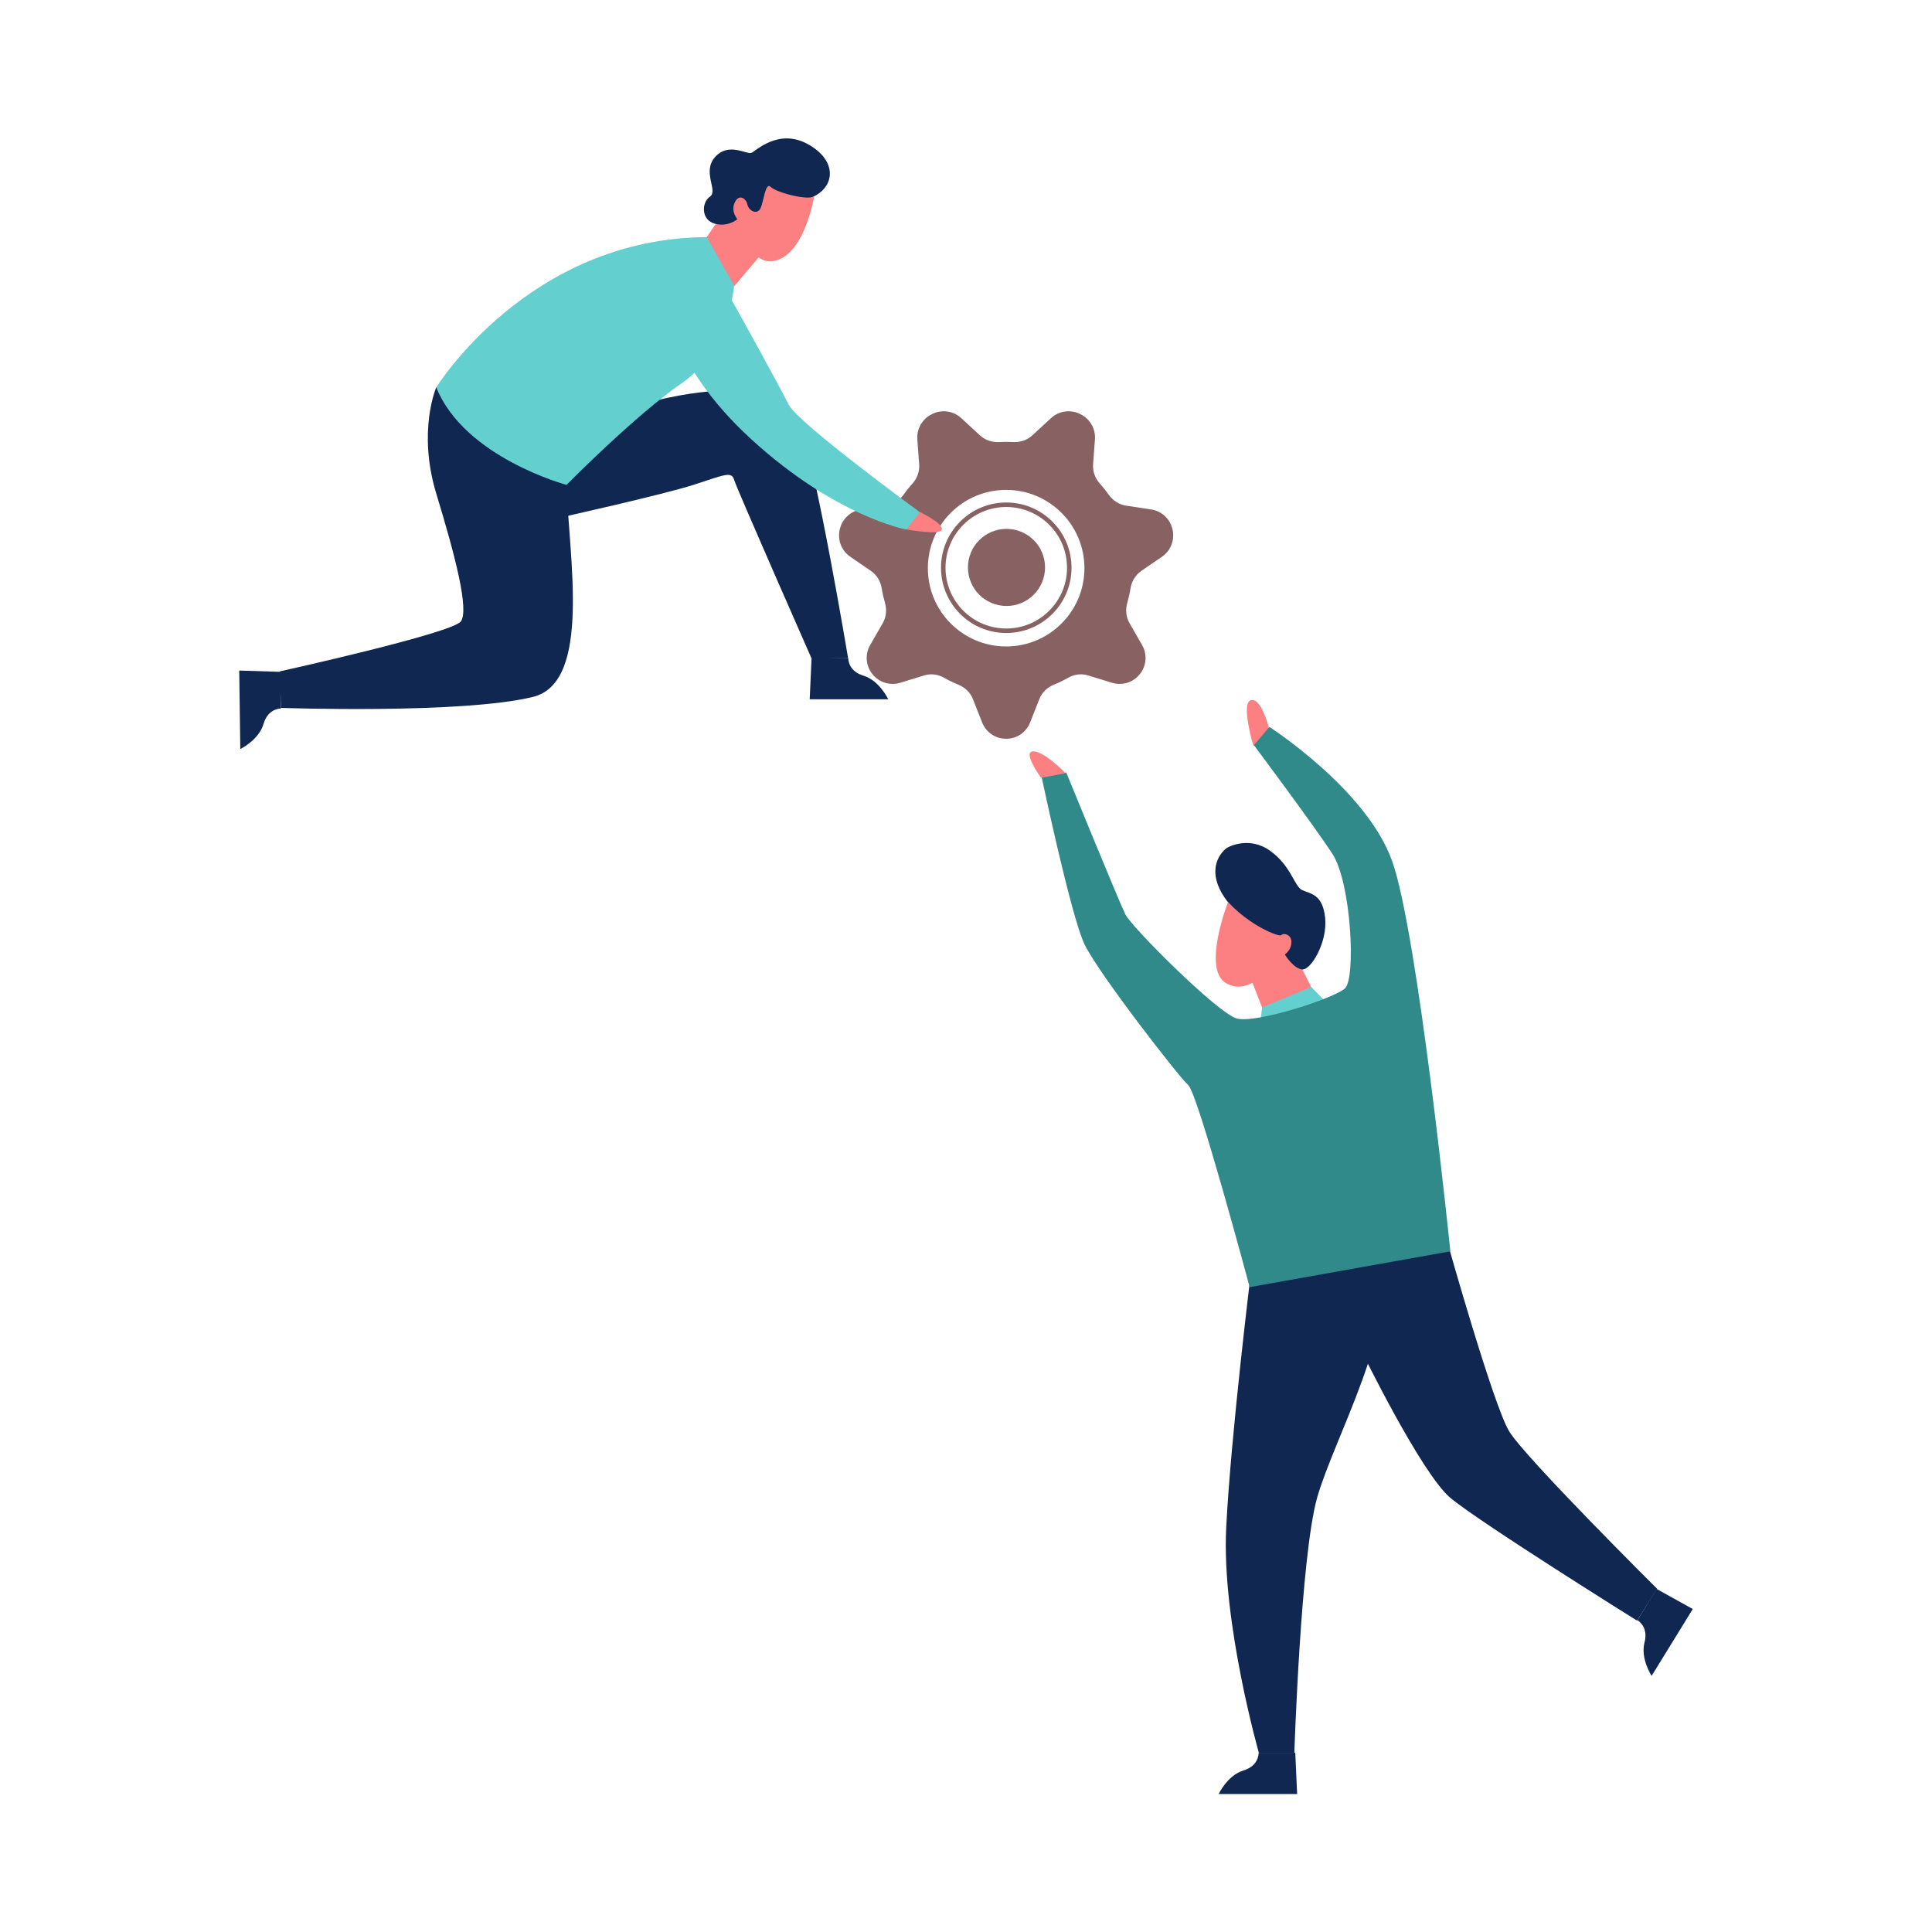 <?xml version="1.0" encoding="UTF-8" standalone="no"?>
<svg
   xmlns:dc="http://purl.org/dc/elements/1.1/"
   xmlns:cc="http://creativecommons.org/ns#"
   xmlns:rdf="http://www.w3.org/1999/02/22-rdf-syntax-ns#"
   xmlns:svg="http://www.w3.org/2000/svg"
   xmlns="http://www.w3.org/2000/svg"
   viewBox="0 0 4000 4000"
   height="4000"
   width="4000"
   xml:space="preserve"
   id="svg2"
   version="1.1"><defs
     id="defs6" /><g
     transform="matrix(1.333,0,0,-1.333,0,4000)"
     id="g10"><g
       transform="scale(0.1)"
       id="g12"><g
         transform="scale(1.451)"
         id="g18"><path
           id="path20"
           style="fill:#886262;fill-opacity:1;fill-rule:nonzero;stroke:none"
           d="m 10769.9,13760.8 c -462.8,0 -837.86,375.1 -837.86,837.9 0,462.9 375.06,838 837.86,838 462.9,0 838,-375.1 838,-838 0,-462.8 -375.1,-837.9 -838,-837.9 z m 1781.7,1249.5 c -0.4,2.3 -1.3,4.6 -1.8,6.9 -25.4,110 -115.5,193.1 -226.8,209.7 l -269.4,41.2 c -74.8,11.5 -140.4,54 -184.3,115.4 -29.5,42.1 -61.4,81.8 -95.5,119.7 -51.3,56.8 -78.6,130.7 -73.1,206.9 l 19.9,268.4 c 7.9,112.7 -53.6,219.4 -155.2,268.4 -2.8,1.4 -6,2.8 -8.7,4.6 -102.2,48.5 -223.6,30 -306.3,-46.7 l -199.5,-183.8 c -56,-51.7 -130.8,-76.7 -206.5,-72.5 -24.6,1.4 -49.5,2.3 -74.5,2.3 -24.9,0 -49.8,-0.9 -74.3,-2.3 -75.8,-4.2 -150.6,20.8 -206.5,72.5 l -199.5,183.8 c -82.7,76.7 -204.2,95.2 -306.3,46.7 -2.75,-1.8 -5.99,-3.2 -8.75,-4.6 -101.62,-49.4 -163.08,-155.7 -155.23,-268.4 l 19.84,-268.4 c 5.59,-76.2 -21.7,-150.1 -72.96,-206.9 -34.18,-37.9 -66.08,-77.6 -95.64,-119.7 -43.88,-61.4 -109.48,-103.9 -184.31,-115.4 l -269.33,-41.2 c -111.27,-16.6 -201.39,-99.7 -226.75,-209.7 -0.48,-2.3 -1.38,-4.6 -1.86,-6.9 -24.94,-110.4 19.84,-225.4 113.13,-289.2 l 220.35,-151 c 62.84,-43 103.97,-110.9 116.44,-186.6 8.34,-53.2 20.33,-105.8 35.07,-157.1 20.81,-73 13.44,-151.1 -24.46,-216.6 l -134.9,-234.7 c -55.88,-97.5 -47.06,-219.9 22.66,-308.1 0.9,-1.4 1.86,-2.3 2.76,-3.2 70.21,-88.7 188.03,-124.8 296.13,-92 l 259.14,79.5 c 70.62,21.7 146.87,11.1 211.07,-25.4 49.4,-28.2 101.2,-53.2 154.7,-74.9 69.3,-28.6 125.7,-82.2 153.4,-152.4 l 99.4,-251.3 c 40.6,-103.4 139.9,-174.1 250.8,-174.1 h 11.9 c 110.9,0 210.3,70.7 250.9,174.1 l 99.3,251.3 c 27.8,70.2 84.1,123.8 153.4,152.4 53.6,21.7 105.3,46.7 154.7,74.9 64.7,36.5 140.4,47.1 211.1,25.4 l 259.2,-79.5 c 108.1,-32.8 225.8,3.3 296,92 1,0.9 1.9,1.8 2.9,3.2 69.7,88.2 78.4,210.6 22.6,308.1 l -134.9,234.7 c -37.9,65.5 -45.2,143.6 -24.5,216.6 14.8,51.3 26.8,103.9 35.1,157.1 12.5,75.7 53.6,143.6 116.4,186.6 l 220.3,151 c 93.3,63.8 138.2,178.8 113.2,289.2" /></g><g
         transform="scale(1.258)"
         id="g22"><path
           id="path24"
           style="fill:#fc8082;fill-opacity:1;fill-rule:nonzero;stroke:none"
           d="m 15444.2,11768.5 202.4,-518.5 653.4,193.9 -299.3,598.6 -316.1,42.2 -240.4,-316.2" /></g><g
         transform="scale(1.265)"
         id="g26"><path
           id="path28"
           style="fill:#102751;fill-opacity:1;fill-rule:nonzero;stroke:none"
           d="m 15052.6,13303.2 c -138.8,-119.8 -215.5,-352.1 23.5,-658.1 238.9,-306 706.2,-653.7 706.2,-653.7 0,0 99.4,-161.2 205.9,-172.9 106.4,-11.7 311.8,331.9 282.5,629.5 -29.3,297.7 -180.3,297.7 -280.9,343.8 -100.6,46.1 -132.1,293.4 -393,482 -260.9,188.7 -522.9,47.8 -544.2,29.4" /></g><g
         transform="scale(1.232)"
         id="g30"><path
           id="path32"
           style="fill:#fc8082;fill-opacity:1;fill-rule:nonzero;stroke:none"
           d="m 15482.1,12985.6 c 0,0 -332.2,-847.9 -24.1,-1024.4 308.2,-176.5 596.6,245.3 635.4,288.4 38.7,43 163.5,73.3 185.1,202.4 21.5,129 -103.3,146.2 -124.9,116.1 -21.5,-30.1 -396,116.2 -671.5,417.5" /></g><g
         transform="scale(1.261)"
         id="g34"><path
           id="path36"
           style="fill:#63cfcf;fill-opacity:1;fill-rule:nonzero;stroke:none"
           d="m 15530.1,11262.8 16,125.1 604.5,252.2 149.4,-152.4 -240.6,-263.9 -529.3,39" /></g><g
         transform="scale(1.579)"
         id="g38"><path
           id="path40"
           style="fill:#102751;fill-opacity:1;fill-rule:nonzero;stroke:none"
           d="m 13388.5,5723.45 c 0,0 591.3,-1212.41 877.9,-1452.83 286.7,-240.35 1836.5,-1207.91 1836.5,-1207.91 l 197.1,313.57 c 0,0 -1299,1290.06 -1455.7,1549.85 -156.8,259.8 -604.7,1851.45 -604.7,1851.45 l -851.1,-185.19 v -868.94" /></g><g
         transform="scale(1.613)"
         id="g42"><path
           id="path44"
           style="fill:#102751;fill-opacity:1;fill-rule:nonzero;stroke:none"
           d="m 15903.6,2465.98 396.4,644.03 -348,193.24 -184.6,-299.97 c 63.3,-44.28 93.6,-117.33 67.8,-216.19 -40.4,-154.72 68.4,-321.11 68.4,-321.11" /></g><g
         transform="scale(1.334)"
         id="g46"><path
           id="path48"
           style="fill:#102751;fill-opacity:1;fill-rule:nonzero;stroke:none"
           d="m 14571.9,7738 c 0,0 -240.6,-1940.18 -295.2,-3032.14 -54.6,-1091.96 380.1,-2618.63 380.1,-2618.63 h 413.4 c 0,0 74.2,2289.97 265,2968.5 190.9,678.53 964.8,2046.16 699.8,2682.27 -265.1,636.1 -1463.1,0 -1463.1,0" /></g><g
         transform="scale(1.209)"
         id="g50"><path
           id="path52"
           style="fill:#fc8082;fill-opacity:1;fill-rule:nonzero;stroke:none"
           d="m 16300,15474.2 c 0,0 -96.5,386 -229.6,350.9 -133,-35.1 30.8,-584.9 30.8,-584.9 l 198.8,93.6 v 140.4" /></g><g
         transform="scale(1.382)"
         id="g54"><path
           id="path56"
           style="fill:#308a8a;fill-opacity:1;fill-rule:nonzero;stroke:none"
           d="m 11706.8,12980.3 276.4,51.2 c 0,0 593.8,-1453.8 665.4,-1597.1 71.7,-143.3 1034.1,-1105.7 1249,-1167.1 215.1,-61.4 1095.5,225.2 1218.4,337.9 122.8,112.5 71.6,1187.5 -143.3,1515.1 -215.1,327.7 -880.5,1218.4 -880.5,1218.4 l 174,204.7 c 0,0 1085.2,-697.1 1377,-1500.3 291.8,-803.3 656.8,-4393.34 656.8,-4393.34 l -2255.4,-402.49 c 0,0 -582,2174.88 -689.6,2269.84 -107.5,94.96 -1013.5,1262.09 -1167.1,1584.59 -153.6,322.5 -481.1,1878.6 -481.1,1878.6" /></g><g
         transform="scale(1.125)"
         id="g58"><path
           id="path60"
           style="fill:#fc8082;fill-opacity:1;fill-rule:nonzero;stroke:none"
           d="m 14711.3,15998.3 c 0,0 -289,301.7 -446.1,301.7 -157.2,0 106.8,-364.5 106.8,-364.5 l 339.3,62.8" /></g><g
         transform="scale(1.236)"
         id="g62"><path
           id="path64"
           style="fill:#102751;fill-opacity:1;fill-rule:nonzero;stroke:none"
           d="m 15313.7,1733.53 h 986.3 l -23.3,518.64 h -459.4 c -5.9,-100.69 -66.3,-184.23 -193.6,-223.13 -199.6,-60.9 -310,-295.51 -310,-295.51" /></g><g
         transform="scale(1.64)"
         id="g66"><path
           id="path68"
           style="fill:#fc8082;fill-opacity:1;fill-rule:nonzero;stroke:none"
           d="m 6778.95,16177.1 -113.25,-165 286.8,-427 250.14,296 -80.86,296 -203.74,122.9 -139.09,-122.9" /></g><g
         transform="scale(1.719)"
         id="g70"><path
           id="path72"
           style="fill:#102751;fill-opacity:1;fill-rule:nonzero;stroke:none"
           d="m 6687.28,15497.4 c 0,0 -84.41,-95.4 -220.19,-64.5 -135.79,30.8 -129.62,194.4 -52.48,246.8 77.14,52.5 -74.06,222.2 46.31,358 120.31,135.8 286.98,21.6 327.06,37 40.15,15.5 243.82,225.3 509.22,80.3 265.34,-145.1 249.93,-376.5 58.58,-472.2 -191.28,-95.6 -549.7,-210.5 -668.5,-185.4" /></g><g
         transform="scale(1.668)"
         id="g74"><path
           id="path76"
           style="fill:#fc8082;fill-opacity:1;fill-rule:nonzero;stroke:none"
           d="m 7581.12,16163.2 c 0,0 -76.33,-477 -318.02,-585.2 -241.69,-108.1 -337.15,219.5 -353.04,324.5 0,0 -110.26,85.8 -74.22,187.6 36.09,101.8 110.44,57.4 123.15,-3 12.71,-60.4 91.02,-102 122.79,-35.2 31.84,66.8 44.55,248.1 95.46,197.2 50.84,-50.9 349.86,-130.4 403.88,-85.9" /></g><g
         transform="scale(1.214)"
         id="g78"><path
           id="path80"
           style="fill:#102751;fill-opacity:1;fill-rule:nonzero;stroke:none"
           d="m 11364.2,15771.5 h -1004.9 l 23.7,528.5 h 468.1 c 6,-102.5 67.5,-187.7 197.3,-227.3 203.3,-62 315.8,-301.2 315.8,-301.2" /></g><g
         transform="scale(1.202)"
         id="g82"><path
           id="path84"
           style="fill:#102751;fill-opacity:1;fill-rule:nonzero;stroke:none"
           d="m 3105.03,15285.7 -13.7,1014.3 533.7,-16.7 6.38,-472.5 c -103.44,-7.4 -188.53,-70.7 -226.75,-202.3 -59.86,-206 -299.63,-322.8 -299.63,-322.8" /></g><g
         transform="scale(1.472)"
         id="g86"><path
           id="path88"
           style="fill:#102751;fill-opacity:1;fill-rule:nonzero;stroke:none"
           d="m 4603.86,16300 c 0,0 -201.86,-461.4 0,-1124.6 201.86,-663.3 346.05,-1220.8 259.53,-1345.8 -86.51,-124.9 -1912.85,-528.7 -1912.85,-528.7 l 16.03,-384.7 c 0,0 1906.44,-67 2656.2,115.6 627.89,152.9 374.88,1499.5 355.65,2239.7 -19.22,740.1 -1374.56,1028.5 -1374.56,1028.5" /></g><g
         transform="scale(1.491)"
         id="g90"><path
           id="path92"
           style="fill:#102751;fill-opacity:1;fill-rule:nonzero;stroke:none"
           d="m 5797.95,14726 c 0,0 1110.34,246.7 1432.98,351.1 322.71,104.4 389.13,142.4 417.57,47.5 28.45,-94.9 806.64,-1860.8 806.64,-1860.8 l 379.47,7.1 c 0,0 -341.5,2034 -483.87,2337.7 -142.29,303.6 -370.07,691.4 -1897.98,246 C 4924.87,15409.3 5797.95,14726 5797.95,14726" /></g><g
         transform="scale(1.615)"
         id="g94"><path
           id="path96"
           style="fill:#63cfcf;fill-opacity:1;fill-rule:nonzero;stroke:none"
           d="m 6797.36,16300 262.76,-464.3 c 0,0 -52.57,-630.7 -499.33,-937.3 -446.74,-306.6 -1112.5,-981.1 -1112.5,-981.1 0,0 -981.12,262.8 -1252.67,937.3 0,0 884.75,1436.6 2601.74,1445.4" /></g><g
         transform="scale(1.353)"
         id="g98"><path
           id="path100"
           style="fill:#fc8082;fill-opacity:1;fill-rule:nonzero;stroke:none"
           d="m 10561.3,16300 c 0,0 261.4,-125.5 251,-198.7 -10.5,-73.2 -407.9,0 -407.9,0 l -104.5,156.9 261.4,41.8" /></g><g
         transform="scale(1.595)"
         id="g102"><path
           id="path104"
           style="fill:#63cfcf;fill-opacity:1;fill-rule:nonzero;stroke:none"
           d="m 6651.8,16193.6 c -298.1,-137.6 -159.65,-904.7 665.24,-1658.7 824.82,-753.9 1507.8,-878 1507.8,-878 l 133.06,168.5 c 0,0 -1188.51,869.2 -1277.24,1046.6 -88.66,177.4 -532.17,984.5 -612,1117.6 -79.82,133 -186.23,310.4 -416.86,204" /></g><g
         transform="scale(1.36)"
         id="g106"><path
           id="path108"
           style="fill:none;stroke:#886262;stroke-width:51.464;stroke-linecap:butt;stroke-linejoin:miter;stroke-miterlimit:10;stroke-dasharray:none;stroke-opacity:1"
           d="m 12211.6,15580.4 c 0,-397.4 -322.2,-719.6 -719.6,-719.6 -397.4,0 -719.6,322.2 -719.6,719.6 0,397.4 322.2,719.6 719.6,719.6 397.4,0 719.6,-322.2 719.6,-719.6 z" /></g><g
         transform="scale(1.337)"
         id="g110"><path
           id="path112"
           style="fill:#886262;fill-opacity:1;fill-rule:nonzero;stroke:none"
           d="m 12140.3,15852.1 c 0,-247.3 -200.5,-447.9 -447.9,-447.9 -247.4,0 -447.9,200.6 -447.9,447.9 0,247.4 200.5,447.9 447.9,447.9 247.4,0 447.9,-200.5 447.9,-447.9" /></g></g></g></svg>
